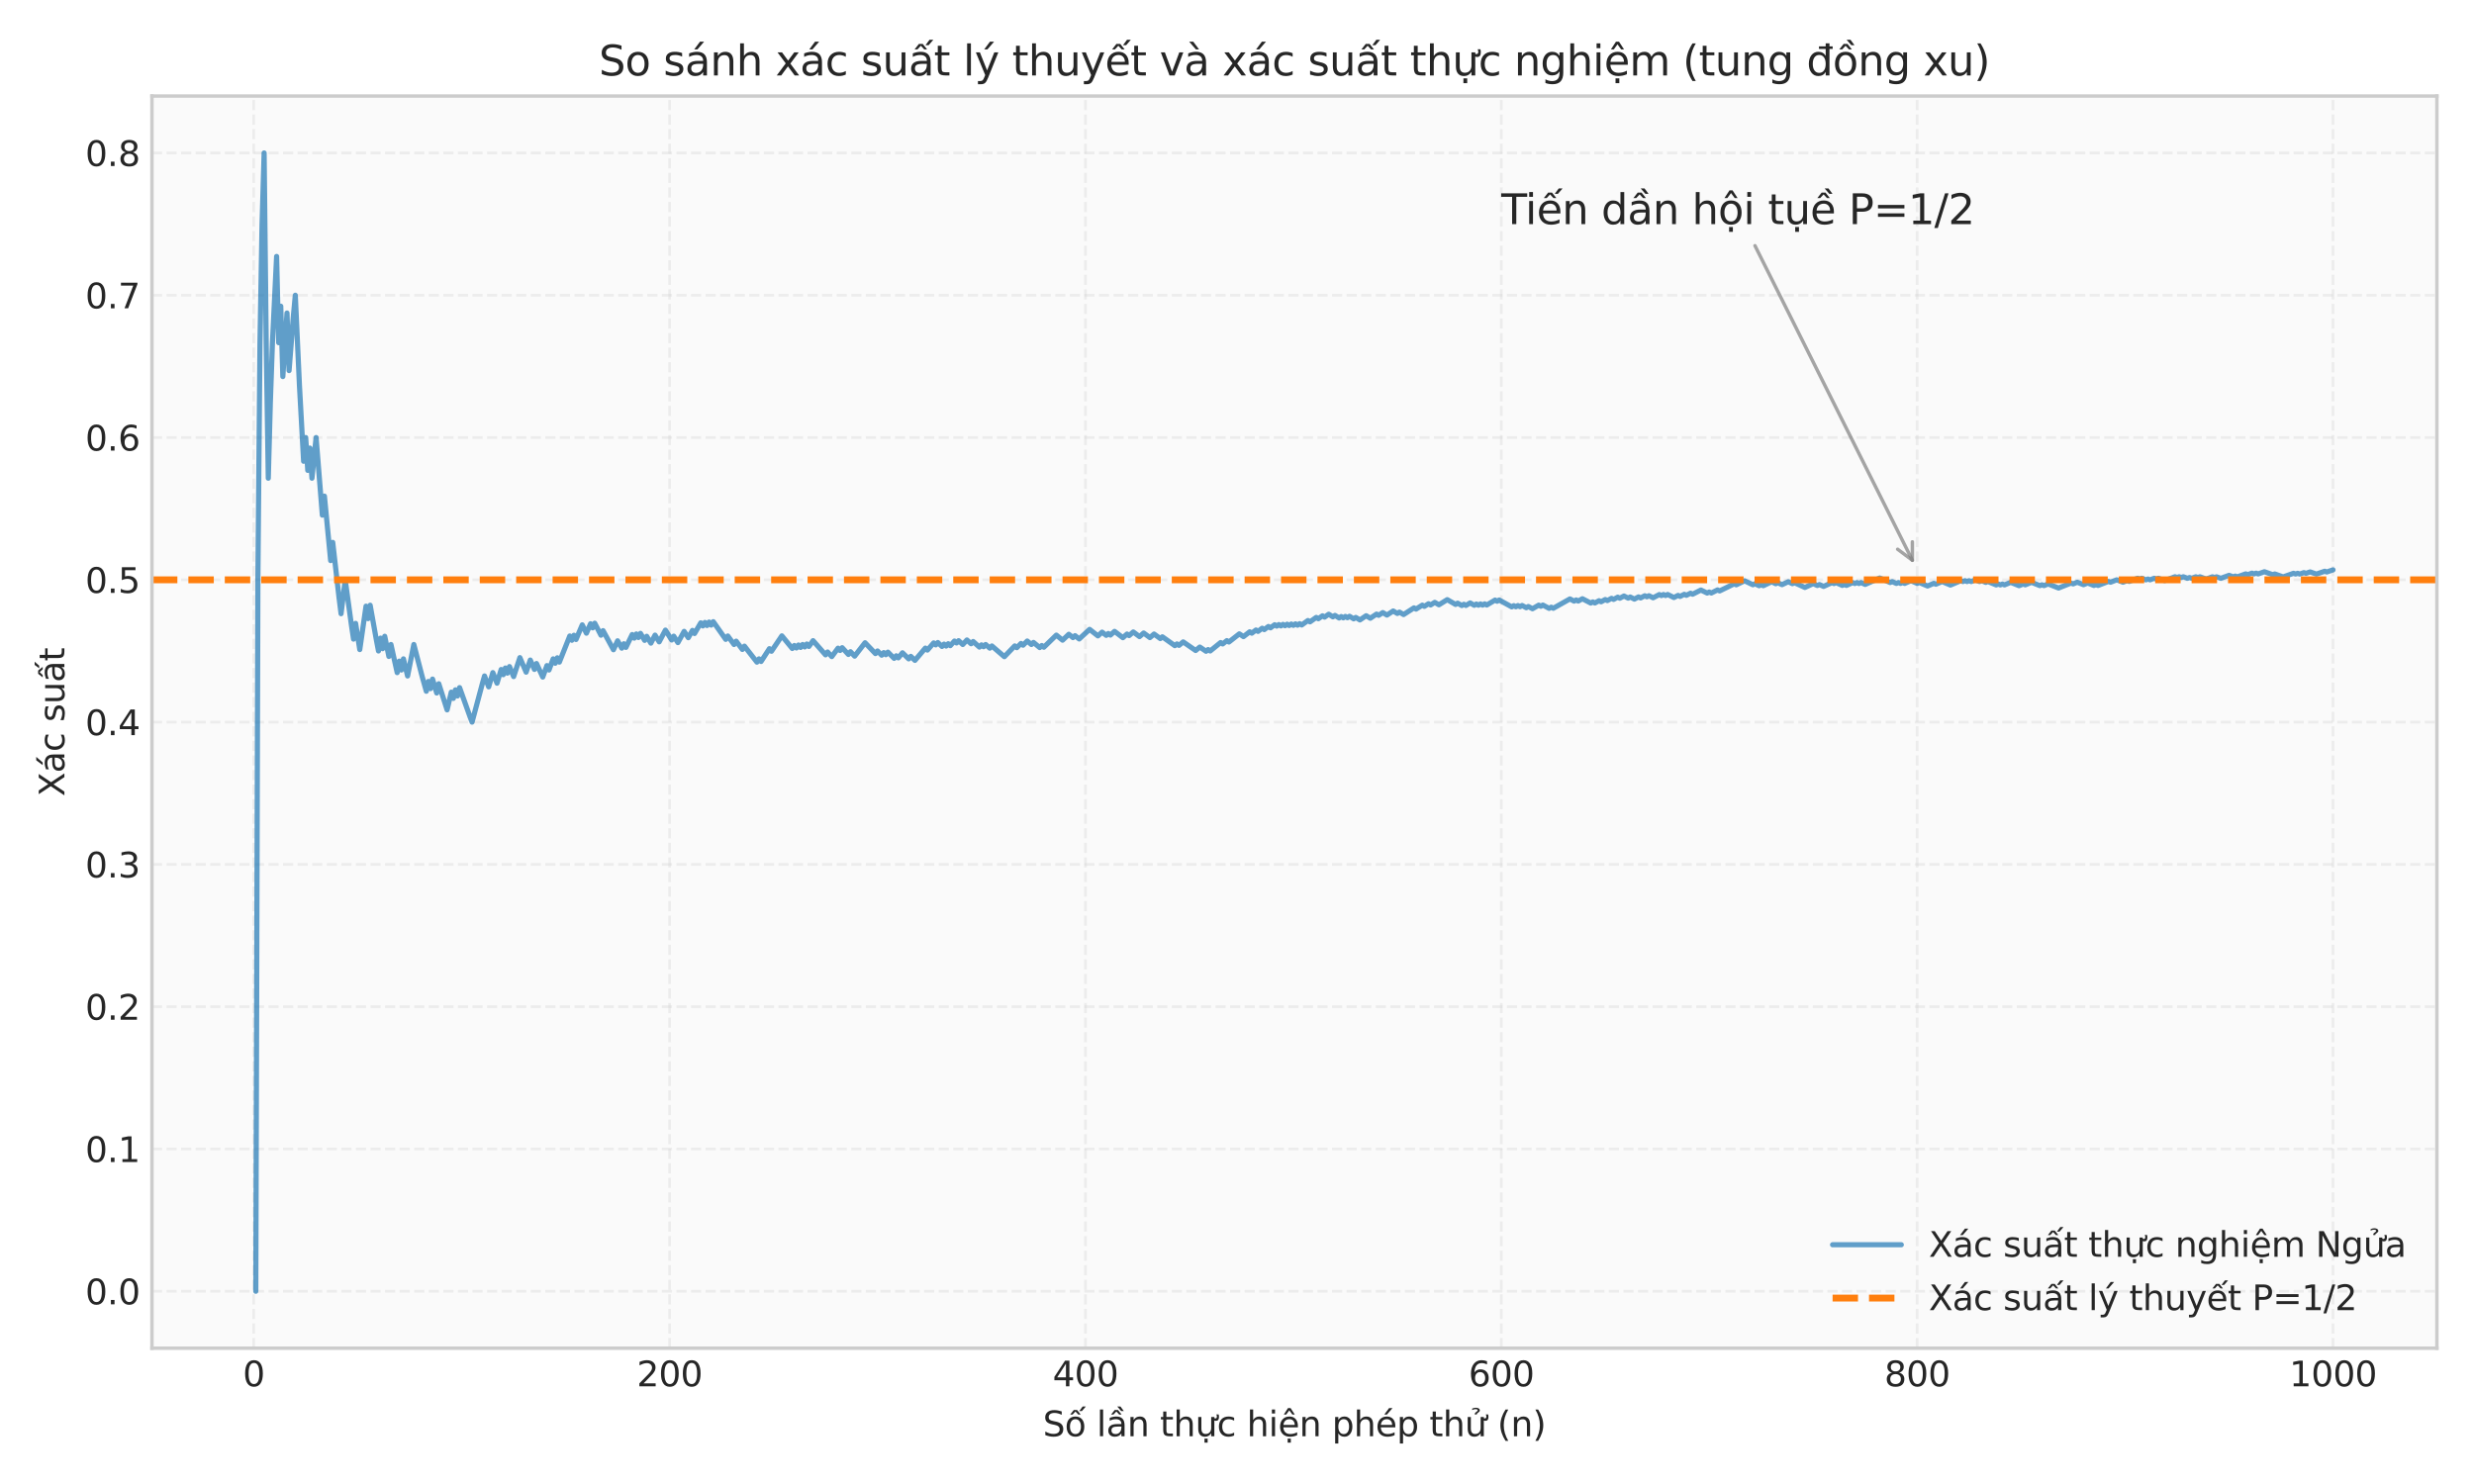<?xml version="1.0" encoding="utf-8" standalone="no"?>
<!DOCTYPE svg PUBLIC "-//W3C//DTD SVG 1.1//EN"
  "http://www.w3.org/Graphics/SVG/1.1/DTD/svg11.dtd">
<svg xmlns:xlink="http://www.w3.org/1999/xlink" width="720pt" height="432pt" viewBox="0 0 720 432" xmlns="http://www.w3.org/2000/svg" version="1.1">
 <defs>
  <style type="text/css">*{stroke-linejoin: round; stroke-linecap: butt}</style>
 </defs>
 <g id="figure_1">
  <g id="patch_1">
   <path d="M 0 432 
L 720 432 
L 720 0 
L 0 0 
z
" style="fill: #ffffff"/>
  </g>
  <g id="axes_1">
   <g id="patch_2">
    <path d="M 44.22 392.46 
L 709.2 392.46 
L 709.2 27.96 
L 44.22 27.96 
z
" style="fill: #fafafa"/>
   </g>
   <g id="matplotlib.axis_1">
    <g id="xtick_1">
     <g id="line2d_1">
      <path d="M 73.841 392.46 
L 73.841 27.96 
" clip-path="url(#p15d85a1c10)" style="fill: none; stroke-dasharray: 2.96,1.28; stroke-dashoffset: 0; stroke: #cccccc; stroke-opacity: 0.3; stroke-width: 0.8"/>
     </g>
     <g id="line2d_2"/>
     <g id="text_1">
      <!-- 0 -->
      <g style="fill: #262626" transform="translate(70.66 403.558) scale(0.1 -0.1)">
       <defs>
        <path id="DejaVuSans-30" d="M 2034 4250 
Q 1547 4250 1301 3770 
Q 1056 3291 1056 2328 
Q 1056 1369 1301 889 
Q 1547 409 2034 409 
Q 2525 409 2770 889 
Q 3016 1369 3016 2328 
Q 3016 3291 2770 3770 
Q 2525 4250 2034 4250 
z
M 2034 4750 
Q 2819 4750 3233 4129 
Q 3647 3509 3647 2328 
Q 3647 1150 3233 529 
Q 2819 -91 2034 -91 
Q 1250 -91 836 529 
Q 422 1150 422 2328 
Q 422 3509 836 4129 
Q 1250 4750 2034 4750 
z
" transform="scale(0.016)"/>
       </defs>
       <use xlink:href="#DejaVuSans-30"/>
      </g>
     </g>
    </g>
    <g id="xtick_2">
     <g id="line2d_3">
      <path d="M 194.868 392.46 
L 194.868 27.96 
" clip-path="url(#p15d85a1c10)" style="fill: none; stroke-dasharray: 2.96,1.28; stroke-dashoffset: 0; stroke: #cccccc; stroke-opacity: 0.3; stroke-width: 0.8"/>
     </g>
     <g id="line2d_4"/>
     <g id="text_2">
      <!-- 200 -->
      <g style="fill: #262626" transform="translate(185.324 403.558) scale(0.1 -0.1)">
       <defs>
        <path id="DejaVuSans-32" d="M 1228 531 
L 3431 531 
L 3431 0 
L 469 0 
L 469 531 
Q 828 903 1448 1529 
Q 2069 2156 2228 2338 
Q 2531 2678 2651 2914 
Q 2772 3150 2772 3378 
Q 2772 3750 2511 3984 
Q 2250 4219 1831 4219 
Q 1534 4219 1204 4116 
Q 875 4013 500 3803 
L 500 4441 
Q 881 4594 1212 4672 
Q 1544 4750 1819 4750 
Q 2544 4750 2975 4387 
Q 3406 4025 3406 3419 
Q 3406 3131 3298 2873 
Q 3191 2616 2906 2266 
Q 2828 2175 2409 1742 
Q 1991 1309 1228 531 
z
" transform="scale(0.016)"/>
       </defs>
       <use xlink:href="#DejaVuSans-32"/>
       <use xlink:href="#DejaVuSans-30" transform="translate(63.623 0)"/>
       <use xlink:href="#DejaVuSans-30" transform="translate(127.246 0)"/>
      </g>
     </g>
    </g>
    <g id="xtick_3">
     <g id="line2d_5">
      <path d="M 315.894 392.46 
L 315.894 27.96 
" clip-path="url(#p15d85a1c10)" style="fill: none; stroke-dasharray: 2.96,1.28; stroke-dashoffset: 0; stroke: #cccccc; stroke-opacity: 0.3; stroke-width: 0.8"/>
     </g>
     <g id="line2d_6"/>
     <g id="text_3">
      <!-- 400 -->
      <g style="fill: #262626" transform="translate(306.35 403.558) scale(0.1 -0.1)">
       <defs>
        <path id="DejaVuSans-34" d="M 2419 4116 
L 825 1625 
L 2419 1625 
L 2419 4116 
z
M 2253 4666 
L 3047 4666 
L 3047 1625 
L 3713 1625 
L 3713 1100 
L 3047 1100 
L 3047 0 
L 2419 0 
L 2419 1100 
L 313 1100 
L 313 1709 
L 2253 4666 
z
" transform="scale(0.016)"/>
       </defs>
       <use xlink:href="#DejaVuSans-34"/>
       <use xlink:href="#DejaVuSans-30" transform="translate(63.623 0)"/>
       <use xlink:href="#DejaVuSans-30" transform="translate(127.246 0)"/>
      </g>
     </g>
    </g>
    <g id="xtick_4">
     <g id="line2d_7">
      <path d="M 436.921 392.46 
L 436.921 27.96 
" clip-path="url(#p15d85a1c10)" style="fill: none; stroke-dasharray: 2.96,1.28; stroke-dashoffset: 0; stroke: #cccccc; stroke-opacity: 0.3; stroke-width: 0.8"/>
     </g>
     <g id="line2d_8"/>
     <g id="text_4">
      <!-- 600 -->
      <g style="fill: #262626" transform="translate(427.377 403.558) scale(0.1 -0.1)">
       <defs>
        <path id="DejaVuSans-36" d="M 2113 2584 
Q 1688 2584 1439 2293 
Q 1191 2003 1191 1497 
Q 1191 994 1439 701 
Q 1688 409 2113 409 
Q 2538 409 2786 701 
Q 3034 994 3034 1497 
Q 3034 2003 2786 2293 
Q 2538 2584 2113 2584 
z
M 3366 4563 
L 3366 3988 
Q 3128 4100 2886 4159 
Q 2644 4219 2406 4219 
Q 1781 4219 1451 3797 
Q 1122 3375 1075 2522 
Q 1259 2794 1537 2939 
Q 1816 3084 2150 3084 
Q 2853 3084 3261 2657 
Q 3669 2231 3669 1497 
Q 3669 778 3244 343 
Q 2819 -91 2113 -91 
Q 1303 -91 875 529 
Q 447 1150 447 2328 
Q 447 3434 972 4092 
Q 1497 4750 2381 4750 
Q 2619 4750 2861 4703 
Q 3103 4656 3366 4563 
z
" transform="scale(0.016)"/>
       </defs>
       <use xlink:href="#DejaVuSans-36"/>
       <use xlink:href="#DejaVuSans-30" transform="translate(63.623 0)"/>
       <use xlink:href="#DejaVuSans-30" transform="translate(127.246 0)"/>
      </g>
     </g>
    </g>
    <g id="xtick_5">
     <g id="line2d_9">
      <path d="M 557.947 392.46 
L 557.947 27.96 
" clip-path="url(#p15d85a1c10)" style="fill: none; stroke-dasharray: 2.96,1.28; stroke-dashoffset: 0; stroke: #cccccc; stroke-opacity: 0.3; stroke-width: 0.8"/>
     </g>
     <g id="line2d_10"/>
     <g id="text_5">
      <!-- 800 -->
      <g style="fill: #262626" transform="translate(548.403 403.558) scale(0.1 -0.1)">
       <defs>
        <path id="DejaVuSans-38" d="M 2034 2216 
Q 1584 2216 1326 1975 
Q 1069 1734 1069 1313 
Q 1069 891 1326 650 
Q 1584 409 2034 409 
Q 2484 409 2743 651 
Q 3003 894 3003 1313 
Q 3003 1734 2745 1975 
Q 2488 2216 2034 2216 
z
M 1403 2484 
Q 997 2584 770 2862 
Q 544 3141 544 3541 
Q 544 4100 942 4425 
Q 1341 4750 2034 4750 
Q 2731 4750 3128 4425 
Q 3525 4100 3525 3541 
Q 3525 3141 3298 2862 
Q 3072 2584 2669 2484 
Q 3125 2378 3379 2068 
Q 3634 1759 3634 1313 
Q 3634 634 3220 271 
Q 2806 -91 2034 -91 
Q 1263 -91 848 271 
Q 434 634 434 1313 
Q 434 1759 690 2068 
Q 947 2378 1403 2484 
z
M 1172 3481 
Q 1172 3119 1398 2916 
Q 1625 2713 2034 2713 
Q 2441 2713 2670 2916 
Q 2900 3119 2900 3481 
Q 2900 3844 2670 4047 
Q 2441 4250 2034 4250 
Q 1625 4250 1398 4047 
Q 1172 3844 1172 3481 
z
" transform="scale(0.016)"/>
       </defs>
       <use xlink:href="#DejaVuSans-38"/>
       <use xlink:href="#DejaVuSans-30" transform="translate(63.623 0)"/>
       <use xlink:href="#DejaVuSans-30" transform="translate(127.246 0)"/>
      </g>
     </g>
    </g>
    <g id="xtick_6">
     <g id="line2d_11">
      <path d="M 678.974 392.46 
L 678.974 27.96 
" clip-path="url(#p15d85a1c10)" style="fill: none; stroke-dasharray: 2.96,1.28; stroke-dashoffset: 0; stroke: #cccccc; stroke-opacity: 0.3; stroke-width: 0.8"/>
     </g>
     <g id="line2d_12"/>
     <g id="text_6">
      <!-- 1000 -->
      <g style="fill: #262626" transform="translate(666.249 403.558) scale(0.1 -0.1)">
       <defs>
        <path id="DejaVuSans-31" d="M 794 531 
L 1825 531 
L 1825 4091 
L 703 3866 
L 703 4441 
L 1819 4666 
L 2450 4666 
L 2450 531 
L 3481 531 
L 3481 0 
L 794 0 
L 794 531 
z
" transform="scale(0.016)"/>
       </defs>
       <use xlink:href="#DejaVuSans-31"/>
       <use xlink:href="#DejaVuSans-30" transform="translate(63.623 0)"/>
       <use xlink:href="#DejaVuSans-30" transform="translate(127.246 0)"/>
       <use xlink:href="#DejaVuSans-30" transform="translate(190.869 0)"/>
      </g>
     </g>
    </g>
    <g id="text_7">
     <!-- Số lần thực hiện phép thử (n) -->
     <g style="fill: #262626" transform="translate(303.508 418.09) scale(0.1 -0.1)">
      <defs>
       <path id="DejaVuSans-53" d="M 3425 4513 
L 3425 3897 
Q 3066 4069 2747 4153 
Q 2428 4238 2131 4238 
Q 1616 4238 1336 4038 
Q 1056 3838 1056 3469 
Q 1056 3159 1242 3001 
Q 1428 2844 1947 2747 
L 2328 2669 
Q 3034 2534 3370 2195 
Q 3706 1856 3706 1288 
Q 3706 609 3251 259 
Q 2797 -91 1919 -91 
Q 1588 -91 1214 -16 
Q 841 59 441 206 
L 441 856 
Q 825 641 1194 531 
Q 1563 422 1919 422 
Q 2459 422 2753 634 
Q 3047 847 3047 1241 
Q 3047 1584 2836 1778 
Q 2625 1972 2144 2069 
L 1759 2144 
Q 1053 2284 737 2584 
Q 422 2884 422 3419 
Q 422 4038 858 4394 
Q 1294 4750 2059 4750 
Q 2388 4750 2728 4690 
Q 3069 4631 3425 4513 
z
" transform="scale(0.016)"/>
       <path id="DejaVuSans-1ed1" d="M 1658 4775 
L 2246 4775 
L 2905 3944 
L 2471 3944 
L 1952 4500 
L 1433 3944 
L 999 3944 
L 1658 4775 
z
M 3268 5409 
L 3846 5409 
L 3134 4584 
L 2655 4584 
L 3268 5409 
z
M 1959 3097 
Q 1497 3097 1228 2736 
Q 959 2375 959 1747 
Q 959 1119 1226 758 
Q 1494 397 1959 397 
Q 2419 397 2687 759 
Q 2956 1122 2956 1747 
Q 2956 2369 2687 2733 
Q 2419 3097 1959 3097 
z
M 1959 3584 
Q 2709 3584 3137 3096 
Q 3566 2609 3566 1747 
Q 3566 888 3137 398 
Q 2709 -91 1959 -91 
Q 1206 -91 779 398 
Q 353 888 353 1747 
Q 353 2609 779 3096 
Q 1206 3584 1959 3584 
z
" transform="scale(0.016)"/>
       <path id="DejaVuSans-20" transform="scale(0.016)"/>
       <path id="DejaVuSans-6c" d="M 603 4863 
L 1178 4863 
L 1178 0 
L 603 0 
L 603 4863 
z
" transform="scale(0.016)"/>
       <path id="DejaVuSans-1ea7" d="M 2194 1759 
Q 1497 1759 1228 1600 
Q 959 1441 959 1056 
Q 959 750 1161 570 
Q 1363 391 1709 391 
Q 2188 391 2477 730 
Q 2766 1069 2766 1631 
L 2766 1759 
L 2194 1759 
z
M 3341 1997 
L 3341 0 
L 2766 0 
L 2766 531 
Q 2569 213 2275 61 
Q 1981 -91 1556 -91 
Q 1019 -91 701 211 
Q 384 513 384 1019 
Q 384 1609 779 1909 
Q 1175 2209 1959 2209 
L 2766 2209 
L 2766 2266 
Q 2766 2663 2505 2880 
Q 2244 3097 1772 3097 
Q 1472 3097 1187 3025 
Q 903 2953 641 2809 
L 641 3341 
Q 956 3463 1253 3523 
Q 1550 3584 1831 3584 
Q 2591 3584 2966 3190 
Q 3341 2797 3341 1997 
z
M 2590 5409 
L 3202 4584 
L 2724 4584 
L 2006 5409 
L 2590 5409 
z
M 1554 4775 
L 2142 4775 
L 2801 3944 
L 2367 3944 
L 1848 4500 
L 1329 3944 
L 895 3944 
L 1554 4775 
z
" transform="scale(0.016)"/>
       <path id="DejaVuSans-6e" d="M 3513 2113 
L 3513 0 
L 2938 0 
L 2938 2094 
Q 2938 2591 2744 2837 
Q 2550 3084 2163 3084 
Q 1697 3084 1428 2787 
Q 1159 2491 1159 1978 
L 1159 0 
L 581 0 
L 581 3500 
L 1159 3500 
L 1159 2956 
Q 1366 3272 1645 3428 
Q 1925 3584 2291 3584 
Q 2894 3584 3203 3211 
Q 3513 2838 3513 2113 
z
" transform="scale(0.016)"/>
       <path id="DejaVuSans-74" d="M 1172 4494 
L 1172 3500 
L 2356 3500 
L 2356 3053 
L 1172 3053 
L 1172 1153 
Q 1172 725 1289 603 
Q 1406 481 1766 481 
L 2356 481 
L 2356 0 
L 1766 0 
Q 1100 0 847 248 
Q 594 497 594 1153 
L 594 3053 
L 172 3053 
L 172 3500 
L 594 3500 
L 594 4494 
L 1172 4494 
z
" transform="scale(0.016)"/>
       <path id="DejaVuSans-68" d="M 3513 2113 
L 3513 0 
L 2938 0 
L 2938 2094 
Q 2938 2591 2744 2837 
Q 2550 3084 2163 3084 
Q 1697 3084 1428 2787 
Q 1159 2491 1159 1978 
L 1159 0 
L 581 0 
L 581 4863 
L 1159 4863 
L 1159 2956 
Q 1366 3272 1645 3428 
Q 1925 3584 2291 3584 
Q 2894 3584 3203 3211 
Q 3513 2838 3513 2113 
z
" transform="scale(0.016)"/>
       <path id="DejaVuSans-1ef1" d="M 3094 3136 
L 3094 3508 
Q 3285 3367 3422 3300 
Q 3560 3233 3657 3233 
Q 3800 3233 3872 3319 
Q 3944 3405 3944 3573 
Q 3944 3673 3920 3770 
Q 3897 3867 3850 3964 
L 4266 3964 
Q 4297 3845 4312 3739 
Q 4328 3633 4328 3539 
Q 4328 3158 4192 2978 
Q 4057 2798 3766 2798 
Q 3616 2798 3452 2881 
Q 3288 2964 3094 3136 
z
M 552 1381 
L 552 3500 
L 1127 3500 
L 1127 1403 
Q 1127 906 1320 657 
Q 1514 409 1902 409 
Q 2367 409 2637 706 
Q 2908 1003 2908 1516 
L 2908 3500 
L 3483 3500 
L 3483 0 
L 2908 0 
L 2908 538 
Q 2699 219 2422 64 
Q 2146 -91 1780 -91 
Q 1177 -91 864 284 
Q 552 659 552 1381 
z
M 1999 3584 
L 1999 3584 
z
M 1690 -441 
L 2265 -441 
L 2265 -1172 
L 1690 -1172 
L 1690 -441 
z
" transform="scale(0.016)"/>
       <path id="DejaVuSans-63" d="M 3122 3366 
L 3122 2828 
Q 2878 2963 2633 3030 
Q 2388 3097 2138 3097 
Q 1578 3097 1268 2742 
Q 959 2388 959 1747 
Q 959 1106 1268 751 
Q 1578 397 2138 397 
Q 2388 397 2633 464 
Q 2878 531 3122 666 
L 3122 134 
Q 2881 22 2623 -34 
Q 2366 -91 2075 -91 
Q 1284 -91 818 406 
Q 353 903 353 1747 
Q 353 2603 823 3093 
Q 1294 3584 2113 3584 
Q 2378 3584 2631 3529 
Q 2884 3475 3122 3366 
z
" transform="scale(0.016)"/>
       <path id="DejaVuSans-69" d="M 603 3500 
L 1178 3500 
L 1178 0 
L 603 0 
L 603 3500 
z
M 603 4863 
L 1178 4863 
L 1178 4134 
L 603 4134 
L 603 4863 
z
" transform="scale(0.016)"/>
       <path id="DejaVuSans-1ec7" d="M 1738 -441 
L 2313 -441 
L 2313 -1172 
L 1738 -1172 
L 1738 -441 
z
M 3597 1894 
L 3597 1613 
L 953 1613 
Q 991 1019 1311 708 
Q 1631 397 2203 397 
Q 2534 397 2845 478 
Q 3156 559 3463 722 
L 3463 178 
Q 3153 47 2828 -22 
Q 2503 -91 2169 -91 
Q 1331 -91 842 396 
Q 353 884 353 1716 
Q 353 2575 817 3079 
Q 1281 3584 2069 3584 
Q 2775 3584 3186 3129 
Q 3597 2675 3597 1894 
z
M 3022 2063 
Q 3016 2534 2758 2815 
Q 2500 3097 2075 3097 
Q 1594 3097 1305 2825 
Q 1016 2553 972 2059 
L 3022 2063 
z
M 1738 -441 
L 2313 -441 
L 2313 -1172 
L 1738 -1172 
L 1738 -441 
z
M 1801 5119 
L 2263 5119 
L 3029 3944 
L 2595 3944 
L 2032 4709 
L 1470 3944 
L 1035 3944 
L 1801 5119 
z
" transform="scale(0.016)"/>
       <path id="DejaVuSans-70" d="M 1159 525 
L 1159 -1331 
L 581 -1331 
L 581 3500 
L 1159 3500 
L 1159 2969 
Q 1341 3281 1617 3432 
Q 1894 3584 2278 3584 
Q 2916 3584 3314 3078 
Q 3713 2572 3713 1747 
Q 3713 922 3314 415 
Q 2916 -91 2278 -91 
Q 1894 -91 1617 61 
Q 1341 213 1159 525 
z
M 3116 1747 
Q 3116 2381 2855 2742 
Q 2594 3103 2138 3103 
Q 1681 3103 1420 2742 
Q 1159 2381 1159 1747 
Q 1159 1113 1420 752 
Q 1681 391 2138 391 
Q 2594 391 2855 752 
Q 3116 1113 3116 1747 
z
" transform="scale(0.016)"/>
       <path id="DejaVuSans-e9" d="M 3597 1894 
L 3597 1613 
L 953 1613 
Q 991 1019 1311 708 
Q 1631 397 2203 397 
Q 2534 397 2845 478 
Q 3156 559 3463 722 
L 3463 178 
Q 3153 47 2828 -22 
Q 2503 -91 2169 -91 
Q 1331 -91 842 396 
Q 353 884 353 1716 
Q 353 2575 817 3079 
Q 1281 3584 2069 3584 
Q 2775 3584 3186 3129 
Q 3597 2675 3597 1894 
z
M 3022 2063 
Q 3016 2534 2758 2815 
Q 2500 3097 2075 3097 
Q 1594 3097 1305 2825 
Q 1016 2553 972 2059 
L 3022 2063 
z
M 2466 5119 
L 3088 5119 
L 2070 3944 
L 1591 3944 
L 2466 5119 
z
" transform="scale(0.016)"/>
       <path id="DejaVuSans-1eed" d="M 3094 3136 
L 3094 3508 
Q 3285 3367 3422 3300 
Q 3560 3233 3657 3233 
Q 3800 3233 3872 3319 
Q 3944 3405 3944 3573 
Q 3944 3673 3920 3770 
Q 3897 3867 3850 3964 
L 4266 3964 
Q 4297 3845 4312 3739 
Q 4328 3633 4328 3539 
Q 4328 3158 4192 2978 
Q 4057 2798 3766 2798 
Q 3616 2798 3452 2881 
Q 3288 2964 3094 3136 
z
M 552 1381 
L 552 3500 
L 1127 3500 
L 1127 1403 
Q 1127 906 1320 657 
Q 1514 409 1902 409 
Q 2367 409 2637 706 
Q 2908 1003 2908 1516 
L 2908 3500 
L 3483 3500 
L 3483 0 
L 2908 0 
L 2908 538 
Q 2699 219 2422 64 
Q 2146 -91 1780 -91 
Q 1177 -91 864 284 
Q 552 659 552 1381 
z
M 1999 3584 
L 1999 3584 
z
M 1364 5025 
Q 1714 5184 2042 5184 
Q 2367 5184 2565 5051 
Q 2764 4919 2764 4709 
Q 2764 4519 2489 4316 
L 2351 4216 
Q 2242 4134 2230 4106 
Q 2208 4056 2208 3956 
L 1836 3956 
L 1836 3994 
Q 1836 4119 1883 4203 
Q 1930 4288 2089 4403 
L 2230 4509 
Q 2373 4616 2373 4741 
Q 2373 4806 2276 4862 
Q 2180 4919 1958 4919 
Q 1676 4919 1364 4756 
L 1364 5025 
z
" transform="scale(0.016)"/>
       <path id="DejaVuSans-28" d="M 1984 4856 
Q 1566 4138 1362 3434 
Q 1159 2731 1159 2009 
Q 1159 1288 1364 580 
Q 1569 -128 1984 -844 
L 1484 -844 
Q 1016 -109 783 600 
Q 550 1309 550 2009 
Q 550 2706 781 3412 
Q 1013 4119 1484 4856 
L 1984 4856 
z
" transform="scale(0.016)"/>
       <path id="DejaVuSans-29" d="M 513 4856 
L 1013 4856 
Q 1481 4119 1714 3412 
Q 1947 2706 1947 2009 
Q 1947 1309 1714 600 
Q 1481 -109 1013 -844 
L 513 -844 
Q 928 -128 1133 580 
Q 1338 1288 1338 2009 
Q 1338 2731 1133 3434 
Q 928 4138 513 4856 
z
" transform="scale(0.016)"/>
      </defs>
      <use xlink:href="#DejaVuSans-53"/>
      <use xlink:href="#DejaVuSans-1ed1" transform="translate(63.477 0)"/>
      <use xlink:href="#DejaVuSans-20" transform="translate(124.658 0)"/>
      <use xlink:href="#DejaVuSans-6c" transform="translate(156.445 0)"/>
      <use xlink:href="#DejaVuSans-1ea7" transform="translate(184.229 0)"/>
      <use xlink:href="#DejaVuSans-6e" transform="translate(245.508 0)"/>
      <use xlink:href="#DejaVuSans-20" transform="translate(308.887 0)"/>
      <use xlink:href="#DejaVuSans-74" transform="translate(340.674 0)"/>
      <use xlink:href="#DejaVuSans-68" transform="translate(379.883 0)"/>
      <use xlink:href="#DejaVuSans-1ef1" transform="translate(443.262 0)"/>
      <use xlink:href="#DejaVuSans-63" transform="translate(506.641 0)"/>
      <use xlink:href="#DejaVuSans-20" transform="translate(561.621 0)"/>
      <use xlink:href="#DejaVuSans-68" transform="translate(593.408 0)"/>
      <use xlink:href="#DejaVuSans-69" transform="translate(656.787 0)"/>
      <use xlink:href="#DejaVuSans-1ec7" transform="translate(684.57 0)"/>
      <use xlink:href="#DejaVuSans-6e" transform="translate(746.094 0)"/>
      <use xlink:href="#DejaVuSans-20" transform="translate(809.473 0)"/>
      <use xlink:href="#DejaVuSans-70" transform="translate(841.26 0)"/>
      <use xlink:href="#DejaVuSans-68" transform="translate(904.736 0)"/>
      <use xlink:href="#DejaVuSans-e9" transform="translate(968.115 0)"/>
      <use xlink:href="#DejaVuSans-70" transform="translate(1029.639 0)"/>
      <use xlink:href="#DejaVuSans-20" transform="translate(1093.115 0)"/>
      <use xlink:href="#DejaVuSans-74" transform="translate(1124.902 0)"/>
      <use xlink:href="#DejaVuSans-68" transform="translate(1164.111 0)"/>
      <use xlink:href="#DejaVuSans-1eed" transform="translate(1227.49 0)"/>
      <use xlink:href="#DejaVuSans-20" transform="translate(1290.869 0)"/>
      <use xlink:href="#DejaVuSans-28" transform="translate(1322.656 0)"/>
      <use xlink:href="#DejaVuSans-6e" transform="translate(1361.67 0)"/>
      <use xlink:href="#DejaVuSans-29" transform="translate(1425.049 0)"/>
     </g>
    </g>
   </g>
   <g id="matplotlib.axis_2">
    <g id="ytick_1">
     <g id="line2d_13">
      <path d="M 44.22 375.892 
L 709.2 375.892 
" clip-path="url(#p15d85a1c10)" style="fill: none; stroke-dasharray: 2.96,1.28; stroke-dashoffset: 0; stroke: #cccccc; stroke-opacity: 0.3; stroke-width: 0.8"/>
     </g>
     <g id="line2d_14"/>
     <g id="text_8">
      <!-- 0.0 -->
      <g style="fill: #262626" transform="translate(24.817 379.691) scale(0.1 -0.1)">
       <defs>
        <path id="DejaVuSans-2e" d="M 684 794 
L 1344 794 
L 1344 0 
L 684 0 
L 684 794 
z
" transform="scale(0.016)"/>
       </defs>
       <use xlink:href="#DejaVuSans-30"/>
       <use xlink:href="#DejaVuSans-2e" transform="translate(63.623 0)"/>
       <use xlink:href="#DejaVuSans-30" transform="translate(95.41 0)"/>
      </g>
     </g>
    </g>
    <g id="ytick_2">
     <g id="line2d_15">
      <path d="M 44.22 334.471 
L 709.2 334.471 
" clip-path="url(#p15d85a1c10)" style="fill: none; stroke-dasharray: 2.96,1.28; stroke-dashoffset: 0; stroke: #cccccc; stroke-opacity: 0.3; stroke-width: 0.8"/>
     </g>
     <g id="line2d_16"/>
     <g id="text_9">
      <!-- 0.1 -->
      <g style="fill: #262626" transform="translate(24.817 338.271) scale(0.1 -0.1)">
       <use xlink:href="#DejaVuSans-30"/>
       <use xlink:href="#DejaVuSans-2e" transform="translate(63.623 0)"/>
       <use xlink:href="#DejaVuSans-31" transform="translate(95.41 0)"/>
      </g>
     </g>
    </g>
    <g id="ytick_3">
     <g id="line2d_17">
      <path d="M 44.22 293.051 
L 709.2 293.051 
" clip-path="url(#p15d85a1c10)" style="fill: none; stroke-dasharray: 2.96,1.28; stroke-dashoffset: 0; stroke: #cccccc; stroke-opacity: 0.3; stroke-width: 0.8"/>
     </g>
     <g id="line2d_18"/>
     <g id="text_10">
      <!-- 0.2 -->
      <g style="fill: #262626" transform="translate(24.817 296.85) scale(0.1 -0.1)">
       <use xlink:href="#DejaVuSans-30"/>
       <use xlink:href="#DejaVuSans-2e" transform="translate(63.623 0)"/>
       <use xlink:href="#DejaVuSans-32" transform="translate(95.41 0)"/>
      </g>
     </g>
    </g>
    <g id="ytick_4">
     <g id="line2d_19">
      <path d="M 44.22 251.63 
L 709.2 251.63 
" clip-path="url(#p15d85a1c10)" style="fill: none; stroke-dasharray: 2.96,1.28; stroke-dashoffset: 0; stroke: #cccccc; stroke-opacity: 0.3; stroke-width: 0.8"/>
     </g>
     <g id="line2d_20"/>
     <g id="text_11">
      <!-- 0.3 -->
      <g style="fill: #262626" transform="translate(24.817 255.43) scale(0.1 -0.1)">
       <defs>
        <path id="DejaVuSans-33" d="M 2597 2516 
Q 3050 2419 3304 2112 
Q 3559 1806 3559 1356 
Q 3559 666 3084 287 
Q 2609 -91 1734 -91 
Q 1441 -91 1130 -33 
Q 819 25 488 141 
L 488 750 
Q 750 597 1062 519 
Q 1375 441 1716 441 
Q 2309 441 2620 675 
Q 2931 909 2931 1356 
Q 2931 1769 2642 2001 
Q 2353 2234 1838 2234 
L 1294 2234 
L 1294 2753 
L 1863 2753 
Q 2328 2753 2575 2939 
Q 2822 3125 2822 3475 
Q 2822 3834 2567 4026 
Q 2313 4219 1838 4219 
Q 1578 4219 1281 4162 
Q 984 4106 628 3988 
L 628 4550 
Q 988 4650 1302 4700 
Q 1616 4750 1894 4750 
Q 2613 4750 3031 4423 
Q 3450 4097 3450 3541 
Q 3450 3153 3228 2886 
Q 3006 2619 2597 2516 
z
" transform="scale(0.016)"/>
       </defs>
       <use xlink:href="#DejaVuSans-30"/>
       <use xlink:href="#DejaVuSans-2e" transform="translate(63.623 0)"/>
       <use xlink:href="#DejaVuSans-33" transform="translate(95.41 0)"/>
      </g>
     </g>
    </g>
    <g id="ytick_5">
     <g id="line2d_21">
      <path d="M 44.22 210.21 
L 709.2 210.21 
" clip-path="url(#p15d85a1c10)" style="fill: none; stroke-dasharray: 2.96,1.28; stroke-dashoffset: 0; stroke: #cccccc; stroke-opacity: 0.3; stroke-width: 0.8"/>
     </g>
     <g id="line2d_22"/>
     <g id="text_12">
      <!-- 0.4 -->
      <g style="fill: #262626" transform="translate(24.817 214.009) scale(0.1 -0.1)">
       <use xlink:href="#DejaVuSans-30"/>
       <use xlink:href="#DejaVuSans-2e" transform="translate(63.623 0)"/>
       <use xlink:href="#DejaVuSans-34" transform="translate(95.41 0)"/>
      </g>
     </g>
    </g>
    <g id="ytick_6">
     <g id="line2d_23">
      <path d="M 44.22 168.79 
L 709.2 168.79 
" clip-path="url(#p15d85a1c10)" style="fill: none; stroke-dasharray: 2.96,1.28; stroke-dashoffset: 0; stroke: #cccccc; stroke-opacity: 0.3; stroke-width: 0.8"/>
     </g>
     <g id="line2d_24"/>
     <g id="text_13">
      <!-- 0.5 -->
      <g style="fill: #262626" transform="translate(24.817 172.589) scale(0.1 -0.1)">
       <defs>
        <path id="DejaVuSans-35" d="M 691 4666 
L 3169 4666 
L 3169 4134 
L 1269 4134 
L 1269 2991 
Q 1406 3038 1543 3061 
Q 1681 3084 1819 3084 
Q 2600 3084 3056 2656 
Q 3513 2228 3513 1497 
Q 3513 744 3044 326 
Q 2575 -91 1722 -91 
Q 1428 -91 1123 -41 
Q 819 9 494 109 
L 494 744 
Q 775 591 1075 516 
Q 1375 441 1709 441 
Q 2250 441 2565 725 
Q 2881 1009 2881 1497 
Q 2881 1984 2565 2268 
Q 2250 2553 1709 2553 
Q 1456 2553 1204 2497 
Q 953 2441 691 2322 
L 691 4666 
z
" transform="scale(0.016)"/>
       </defs>
       <use xlink:href="#DejaVuSans-30"/>
       <use xlink:href="#DejaVuSans-2e" transform="translate(63.623 0)"/>
       <use xlink:href="#DejaVuSans-35" transform="translate(95.41 0)"/>
      </g>
     </g>
    </g>
    <g id="ytick_7">
     <g id="line2d_25">
      <path d="M 44.22 127.369 
L 709.2 127.369 
" clip-path="url(#p15d85a1c10)" style="fill: none; stroke-dasharray: 2.96,1.28; stroke-dashoffset: 0; stroke: #cccccc; stroke-opacity: 0.3; stroke-width: 0.8"/>
     </g>
     <g id="line2d_26"/>
     <g id="text_14">
      <!-- 0.6 -->
      <g style="fill: #262626" transform="translate(24.817 131.168) scale(0.1 -0.1)">
       <use xlink:href="#DejaVuSans-30"/>
       <use xlink:href="#DejaVuSans-2e" transform="translate(63.623 0)"/>
       <use xlink:href="#DejaVuSans-36" transform="translate(95.41 0)"/>
      </g>
     </g>
    </g>
    <g id="ytick_8">
     <g id="line2d_27">
      <path d="M 44.22 85.949 
L 709.2 85.949 
" clip-path="url(#p15d85a1c10)" style="fill: none; stroke-dasharray: 2.96,1.28; stroke-dashoffset: 0; stroke: #cccccc; stroke-opacity: 0.3; stroke-width: 0.8"/>
     </g>
     <g id="line2d_28"/>
     <g id="text_15">
      <!-- 0.7 -->
      <g style="fill: #262626" transform="translate(24.817 89.748) scale(0.1 -0.1)">
       <defs>
        <path id="DejaVuSans-37" d="M 525 4666 
L 3525 4666 
L 3525 4397 
L 1831 0 
L 1172 0 
L 2766 4134 
L 525 4134 
L 525 4666 
z
" transform="scale(0.016)"/>
       </defs>
       <use xlink:href="#DejaVuSans-30"/>
       <use xlink:href="#DejaVuSans-2e" transform="translate(63.623 0)"/>
       <use xlink:href="#DejaVuSans-37" transform="translate(95.41 0)"/>
      </g>
     </g>
    </g>
    <g id="ytick_9">
     <g id="line2d_29">
      <path d="M 44.22 44.528 
L 709.2 44.528 
" clip-path="url(#p15d85a1c10)" style="fill: none; stroke-dasharray: 2.96,1.28; stroke-dashoffset: 0; stroke: #cccccc; stroke-opacity: 0.3; stroke-width: 0.8"/>
     </g>
     <g id="line2d_30"/>
     <g id="text_16">
      <!-- 0.8 -->
      <g style="fill: #262626" transform="translate(24.817 48.327) scale(0.1 -0.1)">
       <use xlink:href="#DejaVuSans-30"/>
       <use xlink:href="#DejaVuSans-2e" transform="translate(63.623 0)"/>
       <use xlink:href="#DejaVuSans-38" transform="translate(95.41 0)"/>
      </g>
     </g>
    </g>
    <g id="text_17">
     <!-- Xác suất -->
     <g style="fill: #262626" transform="translate(18.737 231.835) rotate(-90) scale(0.1 -0.1)">
      <defs>
       <path id="DejaVuSans-58" d="M 403 4666 
L 1081 4666 
L 2241 2931 
L 3406 4666 
L 4084 4666 
L 2584 2425 
L 4184 0 
L 3506 0 
L 2194 1984 
L 872 0 
L 191 0 
L 1856 2491 
L 403 4666 
z
" transform="scale(0.016)"/>
       <path id="DejaVuSans-e1" d="M 2194 1759 
Q 1497 1759 1228 1600 
Q 959 1441 959 1056 
Q 959 750 1161 570 
Q 1363 391 1709 391 
Q 2188 391 2477 730 
Q 2766 1069 2766 1631 
L 2766 1759 
L 2194 1759 
z
M 3341 1997 
L 3341 0 
L 2766 0 
L 2766 531 
Q 2569 213 2275 61 
Q 1981 -91 1556 -91 
Q 1019 -91 701 211 
Q 384 513 384 1019 
Q 384 1609 779 1909 
Q 1175 2209 1959 2209 
L 2766 2209 
L 2766 2266 
Q 2766 2663 2505 2880 
Q 2244 3097 1772 3097 
Q 1472 3097 1187 3025 
Q 903 2953 641 2809 
L 641 3341 
Q 956 3463 1253 3523 
Q 1550 3584 1831 3584 
Q 2591 3584 2966 3190 
Q 3341 2797 3341 1997 
z
M 2290 5119 
L 2912 5119 
L 1894 3944 
L 1415 3944 
L 2290 5119 
z
" transform="scale(0.016)"/>
       <path id="DejaVuSans-73" d="M 2834 3397 
L 2834 2853 
Q 2591 2978 2328 3040 
Q 2066 3103 1784 3103 
Q 1356 3103 1142 2972 
Q 928 2841 928 2578 
Q 928 2378 1081 2264 
Q 1234 2150 1697 2047 
L 1894 2003 
Q 2506 1872 2764 1633 
Q 3022 1394 3022 966 
Q 3022 478 2636 193 
Q 2250 -91 1575 -91 
Q 1294 -91 989 -36 
Q 684 19 347 128 
L 347 722 
Q 666 556 975 473 
Q 1284 391 1588 391 
Q 1994 391 2212 530 
Q 2431 669 2431 922 
Q 2431 1156 2273 1281 
Q 2116 1406 1581 1522 
L 1381 1569 
Q 847 1681 609 1914 
Q 372 2147 372 2553 
Q 372 3047 722 3315 
Q 1072 3584 1716 3584 
Q 2034 3584 2315 3537 
Q 2597 3491 2834 3397 
z
" transform="scale(0.016)"/>
       <path id="DejaVuSans-75" d="M 544 1381 
L 544 3500 
L 1119 3500 
L 1119 1403 
Q 1119 906 1312 657 
Q 1506 409 1894 409 
Q 2359 409 2629 706 
Q 2900 1003 2900 1516 
L 2900 3500 
L 3475 3500 
L 3475 0 
L 2900 0 
L 2900 538 
Q 2691 219 2414 64 
Q 2138 -91 1772 -91 
Q 1169 -91 856 284 
Q 544 659 544 1381 
z
M 1991 3584 
L 1991 3584 
z
" transform="scale(0.016)"/>
       <path id="DejaVuSans-1ea5" d="M 1562 4775 
L 2150 4775 
L 2809 3944 
L 2375 3944 
L 1856 4500 
L 1337 3944 
L 903 3944 
L 1562 4775 
z
M 3172 5409 
L 3750 5409 
L 3038 4584 
L 2559 4584 
L 3172 5409 
z
M 2194 1759 
Q 1497 1759 1228 1600 
Q 959 1441 959 1056 
Q 959 750 1161 570 
Q 1363 391 1709 391 
Q 2188 391 2477 730 
Q 2766 1069 2766 1631 
L 2766 1759 
L 2194 1759 
z
M 3341 1997 
L 3341 0 
L 2766 0 
L 2766 531 
Q 2569 213 2275 61 
Q 1981 -91 1556 -91 
Q 1019 -91 701 211 
Q 384 513 384 1019 
Q 384 1609 779 1909 
Q 1175 2209 1959 2209 
L 2766 2209 
L 2766 2266 
Q 2766 2663 2505 2880 
Q 2244 3097 1772 3097 
Q 1472 3097 1187 3025 
Q 903 2953 641 2809 
L 641 3341 
Q 956 3463 1253 3523 
Q 1550 3584 1831 3584 
Q 2591 3584 2966 3190 
Q 3341 2797 3341 1997 
z
" transform="scale(0.016)"/>
      </defs>
      <use xlink:href="#DejaVuSans-58"/>
      <use xlink:href="#DejaVuSans-e1" transform="translate(68.506 0)"/>
      <use xlink:href="#DejaVuSans-63" transform="translate(129.785 0)"/>
      <use xlink:href="#DejaVuSans-20" transform="translate(184.766 0)"/>
      <use xlink:href="#DejaVuSans-73" transform="translate(216.553 0)"/>
      <use xlink:href="#DejaVuSans-75" transform="translate(268.652 0)"/>
      <use xlink:href="#DejaVuSans-1ea5" transform="translate(332.031 0)"/>
      <use xlink:href="#DejaVuSans-74" transform="translate(393.311 0)"/>
     </g>
    </g>
   </g>
   <g id="line2d_31">
    <path d="M 74.446 375.892 
L 75.051 168.79 
L 75.657 99.755 
L 76.262 65.238 
L 76.867 44.528 
L 77.472 99.755 
L 78.077 139.204 
L 78.682 117.014 
L 79.287 99.755 
L 80.498 74.652 
L 81.103 99.755 
L 81.708 89.135 
L 82.313 109.617 
L 83.523 91.126 
L 84.128 107.877 
L 85.339 92.489 
L 85.944 85.949 
L 87.154 112.307 
L 88.364 134.273 
L 88.97 127.369 
L 89.575 136.928 
L 90.18 130.437 
L 90.785 139.204 
L 91.995 127.369 
L 93.811 149.962 
L 94.416 144.425 
L 96.231 163.192 
L 96.836 157.889 
L 98.652 173.841 
L 99.257 178.652 
L 100.467 168.79 
L 102.282 182.009 
L 102.888 186.048 
L 103.493 181.469 
L 104.703 189.094 
L 106.518 176.46 
L 107.124 180.086 
L 107.729 176.186 
L 109.544 186.341 
L 110.149 189.5 
L 110.754 185.765 
L 111.359 188.832 
L 111.965 185.226 
L 113.175 191.093 
L 113.78 187.617 
L 115.595 195.803 
L 116.201 192.458 
L 116.806 195.042 
L 117.411 191.801 
L 118.621 196.776 
L 120.436 187.617 
L 122.857 196.915 
L 124.067 201.227 
L 124.672 198.376 
L 125.277 200.464 
L 125.883 197.688 
L 127.093 201.738 
L 127.698 199.04 
L 130.119 206.647 
L 131.329 201.49 
L 131.934 203.307 
L 132.539 200.816 
L 133.144 202.602 
L 133.749 200.169 
L 136.775 208.617 
L 137.38 210.21 
L 140.406 198.914 
L 141.011 196.776 
L 142.221 199.947 
L 143.431 195.803 
L 144.642 198.881 
L 145.852 194.895 
L 146.457 196.403 
L 147.062 194.463 
L 147.667 195.95 
L 148.273 194.046 
L 149.483 196.955 
L 151.298 191.441 
L 153.114 195.665 
L 154.324 192.147 
L 155.534 194.869 
L 156.139 193.155 
L 157.955 197.098 
L 159.165 193.759 
L 159.77 195.042 
L 160.98 191.801 
L 161.585 193.071 
L 162.191 191.486 
L 162.796 192.74 
L 165.821 185.14 
L 166.426 186.386 
L 167.032 184.927 
L 167.637 186.159 
L 169.452 181.897 
L 170.662 184.322 
L 171.873 181.574 
L 172.478 182.766 
L 173.083 181.418 
L 174.898 184.911 
L 175.503 183.583 
L 178.529 189.141 
L 179.739 186.541 
L 180.95 188.681 
L 181.555 187.405 
L 182.16 188.458 
L 183.975 184.72 
L 184.58 185.765 
L 185.186 184.547 
L 185.791 185.582 
L 186.396 184.378 
L 187.606 186.415 
L 188.211 185.226 
L 189.422 187.223 
L 190.632 184.886 
L 191.842 186.845 
L 193.657 183.433 
L 195.473 186.306 
L 196.078 185.194 
L 197.288 187.063 
L 199.104 183.797 
L 200.314 185.635 
L 201.524 183.512 
L 202.129 184.42 
L 203.945 181.312 
L 204.55 182.213 
L 205.155 181.197 
L 205.76 182.09 
L 206.365 181.083 
L 206.97 181.969 
L 207.575 180.972 
L 211.206 186.124 
L 211.811 185.14 
L 213.627 187.617 
L 214.232 186.643 
L 216.047 189.059 
L 216.652 188.096 
L 220.283 192.752 
L 220.888 191.801 
L 221.494 192.555 
L 223.914 188.832 
L 224.519 189.583 
L 227.545 185.097 
L 230.571 188.78 
L 231.176 187.907 
L 231.781 188.627 
L 232.386 187.761 
L 232.991 188.476 
L 233.596 187.617 
L 234.201 188.327 
L 234.806 187.475 
L 235.412 188.181 
L 236.622 186.497 
L 240.253 190.629 
L 240.858 189.8 
L 242.068 191.139 
L 243.883 188.689 
L 244.489 189.353 
L 245.094 188.548 
L 246.909 190.514 
L 247.514 189.716 
L 248.724 191.005 
L 251.75 187.105 
L 254.776 190.262 
L 255.381 189.5 
L 256.591 190.734 
L 257.196 189.978 
L 257.801 190.59 
L 258.407 189.839 
L 260.222 191.651 
L 260.827 190.907 
L 261.432 191.504 
L 262.643 190.031 
L 264.458 191.801 
L 265.063 191.073 
L 266.273 192.235 
L 269.299 188.666 
L 269.904 189.244 
L 271.72 187.156 
L 272.325 187.732 
L 272.93 187.045 
L 274.14 188.186 
L 274.745 187.504 
L 275.35 188.069 
L 275.955 187.392 
L 276.561 187.954 
L 277.771 186.611 
L 278.376 187.171 
L 278.981 186.506 
L 280.191 187.617 
L 281.402 186.3 
L 282.612 187.399 
L 283.217 186.746 
L 285.032 188.372 
L 285.638 187.725 
L 286.243 188.261 
L 286.848 187.617 
L 288.058 188.681 
L 288.663 188.041 
L 292.294 191.163 
L 295.32 188.029 
L 295.925 188.54 
L 297.135 187.311 
L 297.74 187.821 
L 298.95 186.605 
L 300.161 187.617 
L 300.766 187.015 
L 302.581 188.514 
L 303.186 187.915 
L 303.792 188.41 
L 307.422 184.886 
L 309.238 186.359 
L 311.053 184.639 
L 312.263 185.61 
L 312.869 185.043 
L 314.079 186.005 
L 317.104 183.215 
L 319.525 185.113 
L 320.735 184.018 
L 321.946 184.954 
L 322.551 184.41 
L 323.156 184.875 
L 324.366 183.797 
L 326.787 185.635 
L 327.997 184.569 
L 328.602 185.023 
L 329.812 183.967 
L 331.628 185.319 
L 332.838 184.274 
L 334.653 185.608 
L 335.864 184.573 
L 337.679 185.89 
L 338.284 185.377 
L 341.915 187.957 
L 342.52 187.447 
L 343.125 187.871 
L 344.335 186.859 
L 347.966 189.363 
L 349.176 188.362 
L 350.992 189.59 
L 351.597 189.094 
L 352.202 189.5 
L 355.228 187.05 
L 355.833 187.455 
L 357.043 186.491 
L 357.648 186.894 
L 360.674 184.519 
L 361.884 185.323 
L 363.7 183.922 
L 364.305 184.322 
L 365.515 183.398 
L 366.12 183.797 
L 367.33 182.881 
L 367.936 183.278 
L 369.146 182.37 
L 369.751 182.766 
L 370.961 181.865 
L 371.566 182.26 
L 372.172 181.812 
L 372.777 182.205 
L 373.382 181.76 
L 373.987 182.151 
L 374.592 181.707 
L 375.197 182.097 
L 375.802 181.656 
L 376.407 182.044 
L 377.013 181.604 
L 377.618 181.991 
L 378.223 181.553 
L 378.828 181.939 
L 380.643 180.636 
L 381.248 181.02 
L 383.064 179.732 
L 383.669 180.115 
L 384.879 179.266 
L 385.484 179.647 
L 386.695 178.804 
L 387.905 179.564 
L 388.51 179.145 
L 389.72 179.898 
L 390.325 179.481 
L 390.931 179.856 
L 391.536 179.441 
L 392.141 179.814 
L 392.746 179.4 
L 393.956 180.143 
L 394.561 179.731 
L 395.772 180.468 
L 397.587 179.241 
L 398.797 179.974 
L 400.613 178.761 
L 401.218 179.126 
L 402.428 178.325 
L 403.638 179.05 
L 405.454 177.86 
L 406.664 178.58 
L 407.269 178.186 
L 408.479 178.901 
L 411.505 176.955 
L 412.11 177.311 
L 413.926 176.16 
L 414.531 176.514 
L 415.741 175.754 
L 416.346 176.108 
L 417.556 175.353 
L 418.767 176.056 
L 421.187 174.562 
L 423.608 175.956 
L 424.213 175.586 
L 425.423 176.275 
L 426.028 175.906 
L 426.633 176.249 
L 427.844 175.516 
L 429.054 176.199 
L 429.659 175.834 
L 430.264 176.173 
L 430.869 175.81 
L 431.474 176.149 
L 432.08 175.786 
L 432.685 176.124 
L 435.105 174.687 
L 435.71 175.023 
L 436.316 174.667 
L 439.946 176.663 
L 440.551 176.308 
L 441.157 176.637 
L 441.762 176.283 
L 442.367 176.611 
L 442.972 176.259 
L 444.182 176.911 
L 444.787 176.56 
L 445.998 177.208 
L 447.813 176.162 
L 448.418 176.485 
L 449.023 176.138 
L 450.839 177.1 
L 451.444 176.755 
L 452.049 177.074 
L 456.89 174.352 
L 458.1 174.986 
L 458.705 174.651 
L 459.311 174.967 
L 460.521 174.299 
L 462.941 175.553 
L 463.546 175.221 
L 464.152 175.532 
L 465.362 174.871 
L 465.967 175.182 
L 467.177 174.525 
L 467.782 174.834 
L 468.993 174.181 
L 469.598 174.49 
L 470.808 173.841 
L 471.413 174.148 
L 472.623 173.504 
L 473.834 174.116 
L 474.439 173.795 
L 475.649 174.404 
L 476.859 173.765 
L 477.465 174.068 
L 478.675 173.433 
L 479.28 173.735 
L 479.885 173.419 
L 481.095 174.021 
L 482.911 173.079 
L 483.516 173.378 
L 484.121 173.066 
L 484.726 173.365 
L 485.331 173.053 
L 487.147 173.944 
L 488.357 173.325 
L 488.962 173.62 
L 490.172 173.004 
L 490.777 173.298 
L 491.988 172.686 
L 492.593 172.979 
L 495.013 171.765 
L 496.829 172.641 
L 497.434 172.34 
L 498.039 172.63 
L 499.854 171.731 
L 500.46 172.021 
L 504.696 169.953 
L 505.301 170.242 
L 507.721 169.078 
L 510.142 170.226 
L 510.747 169.937 
L 511.957 170.506 
L 512.562 170.218 
L 513.167 170.501 
L 515.588 169.357 
L 516.798 169.921 
L 517.403 169.637 
L 518.614 170.198 
L 520.429 169.351 
L 521.639 169.909 
L 522.244 169.628 
L 525.27 171.01 
L 527.691 169.894 
L 528.901 170.442 
L 529.506 170.165 
L 530.716 170.71 
L 533.137 169.608 
L 533.742 169.88 
L 534.347 169.606 
L 536.162 170.416 
L 536.768 170.143 
L 537.373 170.412 
L 539.188 169.597 
L 539.793 169.865 
L 540.398 169.595 
L 541.003 169.863 
L 541.609 169.593 
L 542.819 170.126 
L 547.055 168.26 
L 550.08 169.579 
L 550.686 169.315 
L 551.896 169.838 
L 552.501 169.575 
L 553.106 169.836 
L 553.711 169.573 
L 554.316 169.833 
L 556.132 169.049 
L 557.947 169.825 
L 558.552 169.565 
L 560.973 170.59 
L 562.788 169.815 
L 563.393 170.07 
L 565.209 169.3 
L 567.629 170.312 
L 570.655 169.042 
L 571.26 169.293 
L 571.865 169.041 
L 572.47 169.292 
L 573.075 169.041 
L 573.681 169.291 
L 574.891 168.79 
L 576.101 169.289 
L 576.706 169.039 
L 577.917 169.535 
L 578.522 169.286 
L 580.942 170.272 
L 581.547 170.024 
L 582.152 170.269 
L 582.758 170.021 
L 583.363 170.265 
L 585.178 169.525 
L 587.599 170.497 
L 588.809 170.006 
L 589.414 170.248 
L 591.229 169.516 
L 593.65 170.477 
L 594.255 170.234 
L 594.86 170.473 
L 596.07 169.989 
L 599.096 171.176 
L 602.727 169.737 
L 603.332 169.973 
L 604.542 169.498 
L 606.358 170.202 
L 607.568 169.729 
L 609.383 170.428 
L 609.989 170.192 
L 610.594 170.424 
L 613.619 169.254 
L 614.224 169.485 
L 616.04 168.79 
L 617.855 169.481 
L 619.066 169.019 
L 619.671 169.249 
L 622.091 168.332 
L 622.696 168.561 
L 623.301 168.333 
L 624.512 168.79 
L 625.117 168.562 
L 625.722 168.79 
L 626.932 168.336 
L 627.537 168.563 
L 628.143 168.337 
L 629.958 169.015 
L 632.984 167.893 
L 633.589 168.118 
L 634.194 167.895 
L 634.799 168.119 
L 635.404 167.897 
L 636.614 168.344 
L 637.22 168.122 
L 637.825 168.345 
L 639.035 167.903 
L 639.64 168.125 
L 640.245 167.904 
L 642.061 168.569 
L 643.876 167.91 
L 644.481 168.131 
L 645.086 167.912 
L 646.296 168.352 
L 648.717 167.482 
L 649.927 167.919 
L 650.532 167.703 
L 651.138 167.921 
L 653.558 167.06 
L 654.163 167.278 
L 655.373 166.85 
L 655.979 167.067 
L 656.584 166.854 
L 657.189 167.071 
L 659.004 166.434 
L 661.425 167.297 
L 662.03 167.085 
L 664.45 167.941 
L 667.476 166.89 
L 668.081 167.102 
L 668.686 166.893 
L 669.292 167.106 
L 670.502 166.689 
L 671.107 166.901 
L 672.317 166.486 
L 674.133 167.119 
L 676.553 166.294 
L 677.158 166.505 
L 678.974 165.89 
L 678.974 165.89 
" clip-path="url(#p15d85a1c10)" style="fill: none; stroke: #1f77b4; stroke-opacity: 0.7; stroke-width: 1.5; stroke-linecap: round"/>
   </g>
   <g id="line2d_32">
    <path d="M 44.22 168.79 
L 709.2 168.79 
" clip-path="url(#p15d85a1c10)" style="fill: none; stroke-dasharray: 7.4,3.2; stroke-dashoffset: 0; stroke: #ff7f0e; stroke-width: 2"/>
   </g>
   <g id="patch_3">
    <path d="M 44.22 392.46 
L 44.22 27.96 
" style="fill: none; stroke: #cccccc; stroke-linejoin: miter; stroke-linecap: square"/>
   </g>
   <g id="patch_4">
    <path d="M 709.2 392.46 
L 709.2 27.96 
" style="fill: none; stroke: #cccccc; stroke-linejoin: miter; stroke-linecap: square"/>
   </g>
   <g id="patch_5">
    <path d="M 44.22 392.46 
L 709.2 392.46 
" style="fill: none; stroke: #cccccc; stroke-linejoin: miter; stroke-linecap: square"/>
   </g>
   <g id="patch_6">
    <path d="M 44.22 27.96 
L 709.2 27.96 
" style="fill: none; stroke: #cccccc; stroke-linejoin: miter; stroke-linecap: square"/>
   </g>
   <g id="patch_7">
    <path d="M 510.746 71.524 
Q 533.899 117.813 556.552 163.102 
" style="fill: none; opacity: 0.7; stroke: #808080; stroke-linecap: round"/>
    <path d="M 556.552 157.735 
L 556.552 163.102 
L 552.259 159.883 
" style="fill: none; opacity: 0.7; stroke: #808080; stroke-linecap: round"/>
   </g>
   <g id="text_18">
    <!-- Tiến dần hội tụề P=1/2 -->
    <g style="fill: #262626" transform="translate(436.921 65.238) scale(0.12 -0.12)">
     <defs>
      <path id="DejaVuSans-54" d="M -19 4666 
L 3928 4666 
L 3928 4134 
L 2272 4134 
L 2272 0 
L 1638 0 
L 1638 4134 
L -19 4134 
L -19 4666 
z
" transform="scale(0.016)"/>
      <path id="DejaVuSans-1ebf" d="M 1738 4775 
L 2326 4775 
L 2985 3944 
L 2551 3944 
L 2032 4500 
L 1513 3944 
L 1079 3944 
L 1738 4775 
z
M 3348 5409 
L 3926 5409 
L 3214 4584 
L 2735 4584 
L 3348 5409 
z
M 3597 1894 
L 3597 1613 
L 953 1613 
Q 991 1019 1311 708 
Q 1631 397 2203 397 
Q 2534 397 2845 478 
Q 3156 559 3463 722 
L 3463 178 
Q 3153 47 2828 -22 
Q 2503 -91 2169 -91 
Q 1331 -91 842 396 
Q 353 884 353 1716 
Q 353 2575 817 3079 
Q 1281 3584 2069 3584 
Q 2775 3584 3186 3129 
Q 3597 2675 3597 1894 
z
M 3022 2063 
Q 3016 2534 2758 2815 
Q 2500 3097 2075 3097 
Q 1594 3097 1305 2825 
Q 1016 2553 972 2059 
L 3022 2063 
z
" transform="scale(0.016)"/>
      <path id="DejaVuSans-64" d="M 2906 2969 
L 2906 4863 
L 3481 4863 
L 3481 0 
L 2906 0 
L 2906 525 
Q 2725 213 2448 61 
Q 2172 -91 1784 -91 
Q 1150 -91 751 415 
Q 353 922 353 1747 
Q 353 2572 751 3078 
Q 1150 3584 1784 3584 
Q 2172 3584 2448 3432 
Q 2725 3281 2906 2969 
z
M 947 1747 
Q 947 1113 1208 752 
Q 1469 391 1925 391 
Q 2381 391 2643 752 
Q 2906 1113 2906 1747 
Q 2906 2381 2643 2742 
Q 2381 3103 1925 3103 
Q 1469 3103 1208 2742 
Q 947 2381 947 1747 
z
" transform="scale(0.016)"/>
      <path id="DejaVuSans-1ed9" d="M 1666 -441 
L 2241 -441 
L 2241 -1172 
L 1666 -1172 
L 1666 -441 
z
M 1959 3097 
Q 1497 3097 1228 2736 
Q 959 2375 959 1747 
Q 959 1119 1226 758 
Q 1494 397 1959 397 
Q 2419 397 2687 759 
Q 2956 1122 2956 1747 
Q 2956 2369 2687 2733 
Q 2419 3097 1959 3097 
z
M 1959 3584 
Q 2709 3584 3137 3096 
Q 3566 2609 3566 1747 
Q 3566 888 3137 398 
Q 2709 -91 1959 -91 
Q 1206 -91 779 398 
Q 353 888 353 1747 
Q 353 2609 779 3096 
Q 1206 3584 1959 3584 
z
M 1666 -441 
L 2241 -441 
L 2241 -1172 
L 1666 -1172 
L 1666 -441 
z
M 1729 5119 
L 2191 5119 
L 2957 3944 
L 2523 3944 
L 1960 4709 
L 1398 3944 
L 963 3944 
L 1729 5119 
z
" transform="scale(0.016)"/>
      <path id="DejaVuSans-1ee5" d="M 544 1381 
L 544 3500 
L 1119 3500 
L 1119 1403 
Q 1119 906 1312 657 
Q 1506 409 1894 409 
Q 2359 409 2629 706 
Q 2900 1003 2900 1516 
L 2900 3500 
L 3475 3500 
L 3475 0 
L 2900 0 
L 2900 538 
Q 2691 219 2414 64 
Q 2138 -91 1772 -91 
Q 1169 -91 856 284 
Q 544 659 544 1381 
z
M 1991 3584 
L 1991 3584 
z
M 1690 -441 
L 2265 -441 
L 2265 -1172 
L 1690 -1172 
L 1690 -441 
z
" transform="scale(0.016)"/>
      <path id="DejaVuSans-1ec1" d="M 2774 5409 
L 3386 4584 
L 2908 4584 
L 2190 5409 
L 2774 5409 
z
M 1738 4775 
L 2326 4775 
L 2985 3944 
L 2551 3944 
L 2032 4500 
L 1513 3944 
L 1079 3944 
L 1738 4775 
z
M 3597 1894 
L 3597 1613 
L 953 1613 
Q 991 1019 1311 708 
Q 1631 397 2203 397 
Q 2534 397 2845 478 
Q 3156 559 3463 722 
L 3463 178 
Q 3153 47 2828 -22 
Q 2503 -91 2169 -91 
Q 1331 -91 842 396 
Q 353 884 353 1716 
Q 353 2575 817 3079 
Q 1281 3584 2069 3584 
Q 2775 3584 3186 3129 
Q 3597 2675 3597 1894 
z
M 3022 2063 
Q 3016 2534 2758 2815 
Q 2500 3097 2075 3097 
Q 1594 3097 1305 2825 
Q 1016 2553 972 2059 
L 3022 2063 
z
" transform="scale(0.016)"/>
      <path id="DejaVuSans-50" d="M 1259 4147 
L 1259 2394 
L 2053 2394 
Q 2494 2394 2734 2622 
Q 2975 2850 2975 3272 
Q 2975 3691 2734 3919 
Q 2494 4147 2053 4147 
L 1259 4147 
z
M 628 4666 
L 2053 4666 
Q 2838 4666 3239 4311 
Q 3641 3956 3641 3272 
Q 3641 2581 3239 2228 
Q 2838 1875 2053 1875 
L 1259 1875 
L 1259 0 
L 628 0 
L 628 4666 
z
" transform="scale(0.016)"/>
      <path id="DejaVuSans-3d" d="M 678 2906 
L 4684 2906 
L 4684 2381 
L 678 2381 
L 678 2906 
z
M 678 1631 
L 4684 1631 
L 4684 1100 
L 678 1100 
L 678 1631 
z
" transform="scale(0.016)"/>
      <path id="DejaVuSans-2f" d="M 1625 4666 
L 2156 4666 
L 531 -594 
L 0 -594 
L 1625 4666 
z
" transform="scale(0.016)"/>
     </defs>
     <use xlink:href="#DejaVuSans-54"/>
     <use xlink:href="#DejaVuSans-69" transform="translate(57.959 0)"/>
     <use xlink:href="#DejaVuSans-1ebf" transform="translate(85.742 0)"/>
     <use xlink:href="#DejaVuSans-6e" transform="translate(147.266 0)"/>
     <use xlink:href="#DejaVuSans-20" transform="translate(210.645 0)"/>
     <use xlink:href="#DejaVuSans-64" transform="translate(242.432 0)"/>
     <use xlink:href="#DejaVuSans-1ea7" transform="translate(305.908 0)"/>
     <use xlink:href="#DejaVuSans-6e" transform="translate(367.188 0)"/>
     <use xlink:href="#DejaVuSans-20" transform="translate(430.566 0)"/>
     <use xlink:href="#DejaVuSans-68" transform="translate(462.354 0)"/>
     <use xlink:href="#DejaVuSans-1ed9" transform="translate(525.732 0)"/>
     <use xlink:href="#DejaVuSans-69" transform="translate(586.914 0)"/>
     <use xlink:href="#DejaVuSans-20" transform="translate(614.697 0)"/>
     <use xlink:href="#DejaVuSans-74" transform="translate(646.484 0)"/>
     <use xlink:href="#DejaVuSans-1ee5" transform="translate(685.693 0)"/>
     <use xlink:href="#DejaVuSans-1ec1" transform="translate(749.072 0)"/>
     <use xlink:href="#DejaVuSans-20" transform="translate(810.596 0)"/>
     <use xlink:href="#DejaVuSans-50" transform="translate(842.383 0)"/>
     <use xlink:href="#DejaVuSans-3d" transform="translate(902.686 0)"/>
     <use xlink:href="#DejaVuSans-31" transform="translate(986.475 0)"/>
     <use xlink:href="#DejaVuSans-2f" transform="translate(1050.098 0)"/>
     <use xlink:href="#DejaVuSans-32" transform="translate(1083.789 0)"/>
    </g>
   </g>
   <g id="text_19">
    <!-- So sánh xác suất lý thuyết và xác suất thực nghiệm (tung đồng xu) -->
    <g style="fill: #262626" transform="translate(174.298 21.96) scale(0.12 -0.12)">
     <defs>
      <path id="DejaVuSans-6f" d="M 1959 3097 
Q 1497 3097 1228 2736 
Q 959 2375 959 1747 
Q 959 1119 1226 758 
Q 1494 397 1959 397 
Q 2419 397 2687 759 
Q 2956 1122 2956 1747 
Q 2956 2369 2687 2733 
Q 2419 3097 1959 3097 
z
M 1959 3584 
Q 2709 3584 3137 3096 
Q 3566 2609 3566 1747 
Q 3566 888 3137 398 
Q 2709 -91 1959 -91 
Q 1206 -91 779 398 
Q 353 888 353 1747 
Q 353 2609 779 3096 
Q 1206 3584 1959 3584 
z
" transform="scale(0.016)"/>
      <path id="DejaVuSans-78" d="M 3513 3500 
L 2247 1797 
L 3578 0 
L 2900 0 
L 1881 1375 
L 863 0 
L 184 0 
L 1544 1831 
L 300 3500 
L 978 3500 
L 1906 2253 
L 2834 3500 
L 3513 3500 
z
" transform="scale(0.016)"/>
      <path id="DejaVuSans-fd" d="M 2059 -325 
Q 1816 -950 1584 -1140 
Q 1353 -1331 966 -1331 
L 506 -1331 
L 506 -850 
L 844 -850 
Q 1081 -850 1212 -737 
Q 1344 -625 1503 -206 
L 1606 56 
L 191 3500 
L 800 3500 
L 1894 763 
L 2988 3500 
L 3597 3500 
L 2059 -325 
z
M 2330 5119 
L 2952 5119 
L 1934 3944 
L 1455 3944 
L 2330 5119 
z
" transform="scale(0.016)"/>
      <path id="DejaVuSans-79" d="M 2059 -325 
Q 1816 -950 1584 -1140 
Q 1353 -1331 966 -1331 
L 506 -1331 
L 506 -850 
L 844 -850 
Q 1081 -850 1212 -737 
Q 1344 -625 1503 -206 
L 1606 56 
L 191 3500 
L 800 3500 
L 1894 763 
L 2988 3500 
L 3597 3500 
L 2059 -325 
z
" transform="scale(0.016)"/>
      <path id="DejaVuSans-76" d="M 191 3500 
L 800 3500 
L 1894 563 
L 2988 3500 
L 3597 3500 
L 2284 0 
L 1503 0 
L 191 3500 
z
" transform="scale(0.016)"/>
      <path id="DejaVuSans-e0" d="M 2194 1759 
Q 1497 1759 1228 1600 
Q 959 1441 959 1056 
Q 959 750 1161 570 
Q 1363 391 1709 391 
Q 2188 391 2477 730 
Q 2766 1069 2766 1631 
L 2766 1759 
L 2194 1759 
z
M 3341 1997 
L 3341 0 
L 2766 0 
L 2766 531 
Q 2569 213 2275 61 
Q 1981 -91 1556 -91 
Q 1019 -91 701 211 
Q 384 513 384 1019 
Q 384 1609 779 1909 
Q 1175 2209 1959 2209 
L 2766 2209 
L 2766 2266 
Q 2766 2663 2505 2880 
Q 2244 3097 1772 3097 
Q 1472 3097 1187 3025 
Q 903 2953 641 2809 
L 641 3341 
Q 956 3463 1253 3523 
Q 1550 3584 1831 3584 
Q 2591 3584 2966 3190 
Q 3341 2797 3341 1997 
z
M 1403 5119 
L 2284 3950 
L 1806 3950 
L 787 5119 
L 1403 5119 
z
" transform="scale(0.016)"/>
      <path id="DejaVuSans-67" d="M 2906 1791 
Q 2906 2416 2648 2759 
Q 2391 3103 1925 3103 
Q 1463 3103 1205 2759 
Q 947 2416 947 1791 
Q 947 1169 1205 825 
Q 1463 481 1925 481 
Q 2391 481 2648 825 
Q 2906 1169 2906 1791 
z
M 3481 434 
Q 3481 -459 3084 -895 
Q 2688 -1331 1869 -1331 
Q 1566 -1331 1297 -1286 
Q 1028 -1241 775 -1147 
L 775 -588 
Q 1028 -725 1275 -790 
Q 1522 -856 1778 -856 
Q 2344 -856 2625 -561 
Q 2906 -266 2906 331 
L 2906 616 
Q 2728 306 2450 153 
Q 2172 0 1784 0 
Q 1141 0 747 490 
Q 353 981 353 1791 
Q 353 2603 747 3093 
Q 1141 3584 1784 3584 
Q 2172 3584 2450 3431 
Q 2728 3278 2906 2969 
L 2906 3500 
L 3481 3500 
L 3481 434 
z
" transform="scale(0.016)"/>
      <path id="DejaVuSans-6d" d="M 3328 2828 
Q 3544 3216 3844 3400 
Q 4144 3584 4550 3584 
Q 5097 3584 5394 3201 
Q 5691 2819 5691 2113 
L 5691 0 
L 5113 0 
L 5113 2094 
Q 5113 2597 4934 2840 
Q 4756 3084 4391 3084 
Q 3944 3084 3684 2787 
Q 3425 2491 3425 1978 
L 3425 0 
L 2847 0 
L 2847 2094 
Q 2847 2600 2669 2842 
Q 2491 3084 2119 3084 
Q 1678 3084 1418 2786 
Q 1159 2488 1159 1978 
L 1159 0 
L 581 0 
L 581 3500 
L 1159 3500 
L 1159 2956 
Q 1356 3278 1631 3431 
Q 1906 3584 2284 3584 
Q 2666 3584 2933 3390 
Q 3200 3197 3328 2828 
z
" transform="scale(0.016)"/>
      <path id="DejaVuSans-111" d="M 2906 2969 
L 2906 4013 
L 1888 4013 
L 1888 4403 
L 2906 4403 
L 2906 4863 
L 3481 4863 
L 3481 4403 
L 3963 4403 
L 3963 4013 
L 3481 4013 
L 3481 0 
L 2906 0 
L 2906 525 
Q 2725 213 2448 61 
Q 2172 -91 1784 -91 
Q 1150 -91 751 415 
Q 353 922 353 1747 
Q 353 2572 751 3078 
Q 1150 3584 1784 3584 
Q 2172 3584 2448 3432 
Q 2725 3281 2906 2969 
z
M 947 1747 
Q 947 1113 1208 752 
Q 1469 391 1925 391 
Q 2381 391 2643 752 
Q 2906 1113 2906 1747 
Q 2906 2381 2643 2742 
Q 2381 3103 1925 3103 
Q 1469 3103 1208 2742 
Q 947 2381 947 1747 
z
" transform="scale(0.016)"/>
      <path id="DejaVuSans-1ed3" d="M 2694 5409 
L 3306 4584 
L 2828 4584 
L 2110 5409 
L 2694 5409 
z
M 1658 4775 
L 2246 4775 
L 2905 3944 
L 2471 3944 
L 1952 4500 
L 1433 3944 
L 999 3944 
L 1658 4775 
z
M 1959 3097 
Q 1497 3097 1228 2736 
Q 959 2375 959 1747 
Q 959 1119 1226 758 
Q 1494 397 1959 397 
Q 2419 397 2687 759 
Q 2956 1122 2956 1747 
Q 2956 2369 2687 2733 
Q 2419 3097 1959 3097 
z
M 1959 3584 
Q 2709 3584 3137 3096 
Q 3566 2609 3566 1747 
Q 3566 888 3137 398 
Q 2709 -91 1959 -91 
Q 1206 -91 779 398 
Q 353 888 353 1747 
Q 353 2609 779 3096 
Q 1206 3584 1959 3584 
z
" transform="scale(0.016)"/>
     </defs>
     <use xlink:href="#DejaVuSans-53"/>
     <use xlink:href="#DejaVuSans-6f" transform="translate(63.477 0)"/>
     <use xlink:href="#DejaVuSans-20" transform="translate(124.658 0)"/>
     <use xlink:href="#DejaVuSans-73" transform="translate(156.445 0)"/>
     <use xlink:href="#DejaVuSans-e1" transform="translate(208.545 0)"/>
     <use xlink:href="#DejaVuSans-6e" transform="translate(269.824 0)"/>
     <use xlink:href="#DejaVuSans-68" transform="translate(333.203 0)"/>
     <use xlink:href="#DejaVuSans-20" transform="translate(396.582 0)"/>
     <use xlink:href="#DejaVuSans-78" transform="translate(428.369 0)"/>
     <use xlink:href="#DejaVuSans-e1" transform="translate(487.549 0)"/>
     <use xlink:href="#DejaVuSans-63" transform="translate(548.828 0)"/>
     <use xlink:href="#DejaVuSans-20" transform="translate(603.809 0)"/>
     <use xlink:href="#DejaVuSans-73" transform="translate(635.596 0)"/>
     <use xlink:href="#DejaVuSans-75" transform="translate(687.695 0)"/>
     <use xlink:href="#DejaVuSans-1ea5" transform="translate(751.074 0)"/>
     <use xlink:href="#DejaVuSans-74" transform="translate(812.354 0)"/>
     <use xlink:href="#DejaVuSans-20" transform="translate(851.562 0)"/>
     <use xlink:href="#DejaVuSans-6c" transform="translate(883.35 0)"/>
     <use xlink:href="#DejaVuSans-fd" transform="translate(911.133 0)"/>
     <use xlink:href="#DejaVuSans-20" transform="translate(970.312 0)"/>
     <use xlink:href="#DejaVuSans-74" transform="translate(1002.1 0)"/>
     <use xlink:href="#DejaVuSans-68" transform="translate(1041.309 0)"/>
     <use xlink:href="#DejaVuSans-75" transform="translate(1104.688 0)"/>
     <use xlink:href="#DejaVuSans-79" transform="translate(1168.066 0)"/>
     <use xlink:href="#DejaVuSans-1ebf" transform="translate(1227.246 0)"/>
     <use xlink:href="#DejaVuSans-74" transform="translate(1288.77 0)"/>
     <use xlink:href="#DejaVuSans-20" transform="translate(1327.979 0)"/>
     <use xlink:href="#DejaVuSans-76" transform="translate(1359.766 0)"/>
     <use xlink:href="#DejaVuSans-e0" transform="translate(1418.945 0)"/>
     <use xlink:href="#DejaVuSans-20" transform="translate(1480.225 0)"/>
     <use xlink:href="#DejaVuSans-78" transform="translate(1512.012 0)"/>
     <use xlink:href="#DejaVuSans-e1" transform="translate(1571.191 0)"/>
     <use xlink:href="#DejaVuSans-63" transform="translate(1632.471 0)"/>
     <use xlink:href="#DejaVuSans-20" transform="translate(1687.451 0)"/>
     <use xlink:href="#DejaVuSans-73" transform="translate(1719.238 0)"/>
     <use xlink:href="#DejaVuSans-75" transform="translate(1771.338 0)"/>
     <use xlink:href="#DejaVuSans-1ea5" transform="translate(1834.717 0)"/>
     <use xlink:href="#DejaVuSans-74" transform="translate(1895.996 0)"/>
     <use xlink:href="#DejaVuSans-20" transform="translate(1935.205 0)"/>
     <use xlink:href="#DejaVuSans-74" transform="translate(1966.992 0)"/>
     <use xlink:href="#DejaVuSans-68" transform="translate(2006.201 0)"/>
     <use xlink:href="#DejaVuSans-1ef1" transform="translate(2069.58 0)"/>
     <use xlink:href="#DejaVuSans-63" transform="translate(2132.959 0)"/>
     <use xlink:href="#DejaVuSans-20" transform="translate(2187.939 0)"/>
     <use xlink:href="#DejaVuSans-6e" transform="translate(2219.727 0)"/>
     <use xlink:href="#DejaVuSans-67" transform="translate(2283.105 0)"/>
     <use xlink:href="#DejaVuSans-68" transform="translate(2346.582 0)"/>
     <use xlink:href="#DejaVuSans-69" transform="translate(2409.961 0)"/>
     <use xlink:href="#DejaVuSans-1ec7" transform="translate(2437.744 0)"/>
     <use xlink:href="#DejaVuSans-6d" transform="translate(2499.268 0)"/>
     <use xlink:href="#DejaVuSans-20" transform="translate(2596.68 0)"/>
     <use xlink:href="#DejaVuSans-28" transform="translate(2628.467 0)"/>
     <use xlink:href="#DejaVuSans-74" transform="translate(2667.48 0)"/>
     <use xlink:href="#DejaVuSans-75" transform="translate(2706.689 0)"/>
     <use xlink:href="#DejaVuSans-6e" transform="translate(2770.068 0)"/>
     <use xlink:href="#DejaVuSans-67" transform="translate(2833.447 0)"/>
     <use xlink:href="#DejaVuSans-20" transform="translate(2896.924 0)"/>
     <use xlink:href="#DejaVuSans-111" transform="translate(2928.711 0)"/>
     <use xlink:href="#DejaVuSans-1ed3" transform="translate(2992.188 0)"/>
     <use xlink:href="#DejaVuSans-6e" transform="translate(3053.369 0)"/>
     <use xlink:href="#DejaVuSans-67" transform="translate(3116.748 0)"/>
     <use xlink:href="#DejaVuSans-20" transform="translate(3180.225 0)"/>
     <use xlink:href="#DejaVuSans-78" transform="translate(3212.012 0)"/>
     <use xlink:href="#DejaVuSans-75" transform="translate(3271.191 0)"/>
     <use xlink:href="#DejaVuSans-29" transform="translate(3334.57 0)"/>
    </g>
   </g>
   <g id="legend_1">
    <g id="line2d_33">
     <path d="M 533.331 362.349 
L 543.331 362.349 
L 553.331 362.349 
" style="fill: none; stroke: #1f77b4; stroke-opacity: 0.7; stroke-width: 1.5; stroke-linecap: round"/>
    </g>
    <g id="text_20">
     <!-- Xác suất thực nghiệm Ngửa -->
     <g style="fill: #262626" transform="translate(561.331 365.849) scale(0.1 -0.1)">
      <defs>
       <path id="DejaVuSans-4e" d="M 628 4666 
L 1478 4666 
L 3547 763 
L 3547 4666 
L 4159 4666 
L 4159 0 
L 3309 0 
L 1241 3903 
L 1241 0 
L 628 0 
L 628 4666 
z
" transform="scale(0.016)"/>
       <path id="DejaVuSans-61" d="M 2194 1759 
Q 1497 1759 1228 1600 
Q 959 1441 959 1056 
Q 959 750 1161 570 
Q 1363 391 1709 391 
Q 2188 391 2477 730 
Q 2766 1069 2766 1631 
L 2766 1759 
L 2194 1759 
z
M 3341 1997 
L 3341 0 
L 2766 0 
L 2766 531 
Q 2569 213 2275 61 
Q 1981 -91 1556 -91 
Q 1019 -91 701 211 
Q 384 513 384 1019 
Q 384 1609 779 1909 
Q 1175 2209 1959 2209 
L 2766 2209 
L 2766 2266 
Q 2766 2663 2505 2880 
Q 2244 3097 1772 3097 
Q 1472 3097 1187 3025 
Q 903 2953 641 2809 
L 641 3341 
Q 956 3463 1253 3523 
Q 1550 3584 1831 3584 
Q 2591 3584 2966 3190 
Q 3341 2797 3341 1997 
z
" transform="scale(0.016)"/>
      </defs>
      <use xlink:href="#DejaVuSans-58"/>
      <use xlink:href="#DejaVuSans-e1" transform="translate(68.506 0)"/>
      <use xlink:href="#DejaVuSans-63" transform="translate(129.785 0)"/>
      <use xlink:href="#DejaVuSans-20" transform="translate(184.766 0)"/>
      <use xlink:href="#DejaVuSans-73" transform="translate(216.553 0)"/>
      <use xlink:href="#DejaVuSans-75" transform="translate(268.652 0)"/>
      <use xlink:href="#DejaVuSans-1ea5" transform="translate(332.031 0)"/>
      <use xlink:href="#DejaVuSans-74" transform="translate(393.311 0)"/>
      <use xlink:href="#DejaVuSans-20" transform="translate(432.52 0)"/>
      <use xlink:href="#DejaVuSans-74" transform="translate(464.307 0)"/>
      <use xlink:href="#DejaVuSans-68" transform="translate(503.516 0)"/>
      <use xlink:href="#DejaVuSans-1ef1" transform="translate(566.895 0)"/>
      <use xlink:href="#DejaVuSans-63" transform="translate(630.273 0)"/>
      <use xlink:href="#DejaVuSans-20" transform="translate(685.254 0)"/>
      <use xlink:href="#DejaVuSans-6e" transform="translate(717.041 0)"/>
      <use xlink:href="#DejaVuSans-67" transform="translate(780.42 0)"/>
      <use xlink:href="#DejaVuSans-68" transform="translate(843.896 0)"/>
      <use xlink:href="#DejaVuSans-69" transform="translate(907.275 0)"/>
      <use xlink:href="#DejaVuSans-1ec7" transform="translate(935.059 0)"/>
      <use xlink:href="#DejaVuSans-6d" transform="translate(996.582 0)"/>
      <use xlink:href="#DejaVuSans-20" transform="translate(1093.994 0)"/>
      <use xlink:href="#DejaVuSans-4e" transform="translate(1125.781 0)"/>
      <use xlink:href="#DejaVuSans-67" transform="translate(1200.586 0)"/>
      <use xlink:href="#DejaVuSans-1eed" transform="translate(1264.062 0)"/>
      <use xlink:href="#DejaVuSans-61" transform="translate(1327.441 0)"/>
     </g>
    </g>
    <g id="line2d_34">
     <path d="M 533.331 377.88 
L 543.331 377.88 
L 553.331 377.88 
" style="fill: none; stroke-dasharray: 7.4,3.2; stroke-dashoffset: 0; stroke: #ff7f0e; stroke-width: 2"/>
    </g>
    <g id="text_21">
     <!-- Xác suất lý thuyết P=1/2 -->
     <g style="fill: #262626" transform="translate(561.331 381.38) scale(0.1 -0.1)">
      <use xlink:href="#DejaVuSans-58"/>
      <use xlink:href="#DejaVuSans-e1" transform="translate(68.506 0)"/>
      <use xlink:href="#DejaVuSans-63" transform="translate(129.785 0)"/>
      <use xlink:href="#DejaVuSans-20" transform="translate(184.766 0)"/>
      <use xlink:href="#DejaVuSans-73" transform="translate(216.553 0)"/>
      <use xlink:href="#DejaVuSans-75" transform="translate(268.652 0)"/>
      <use xlink:href="#DejaVuSans-1ea5" transform="translate(332.031 0)"/>
      <use xlink:href="#DejaVuSans-74" transform="translate(393.311 0)"/>
      <use xlink:href="#DejaVuSans-20" transform="translate(432.52 0)"/>
      <use xlink:href="#DejaVuSans-6c" transform="translate(464.307 0)"/>
      <use xlink:href="#DejaVuSans-fd" transform="translate(492.09 0)"/>
      <use xlink:href="#DejaVuSans-20" transform="translate(551.27 0)"/>
      <use xlink:href="#DejaVuSans-74" transform="translate(583.057 0)"/>
      <use xlink:href="#DejaVuSans-68" transform="translate(622.266 0)"/>
      <use xlink:href="#DejaVuSans-75" transform="translate(685.645 0)"/>
      <use xlink:href="#DejaVuSans-79" transform="translate(749.023 0)"/>
      <use xlink:href="#DejaVuSans-1ebf" transform="translate(808.203 0)"/>
      <use xlink:href="#DejaVuSans-74" transform="translate(869.727 0)"/>
      <use xlink:href="#DejaVuSans-20" transform="translate(908.936 0)"/>
      <use xlink:href="#DejaVuSans-50" transform="translate(940.723 0)"/>
      <use xlink:href="#DejaVuSans-3d" transform="translate(1001.025 0)"/>
      <use xlink:href="#DejaVuSans-31" transform="translate(1084.814 0)"/>
      <use xlink:href="#DejaVuSans-2f" transform="translate(1148.438 0)"/>
      <use xlink:href="#DejaVuSans-32" transform="translate(1182.129 0)"/>
     </g>
    </g>
   </g>
  </g>
 </g>
 <defs>
  <clipPath id="p15d85a1c10">
   <rect x="44.22" y="27.96" width="664.98" height="364.5"/>
  </clipPath>
 </defs>
</svg>
